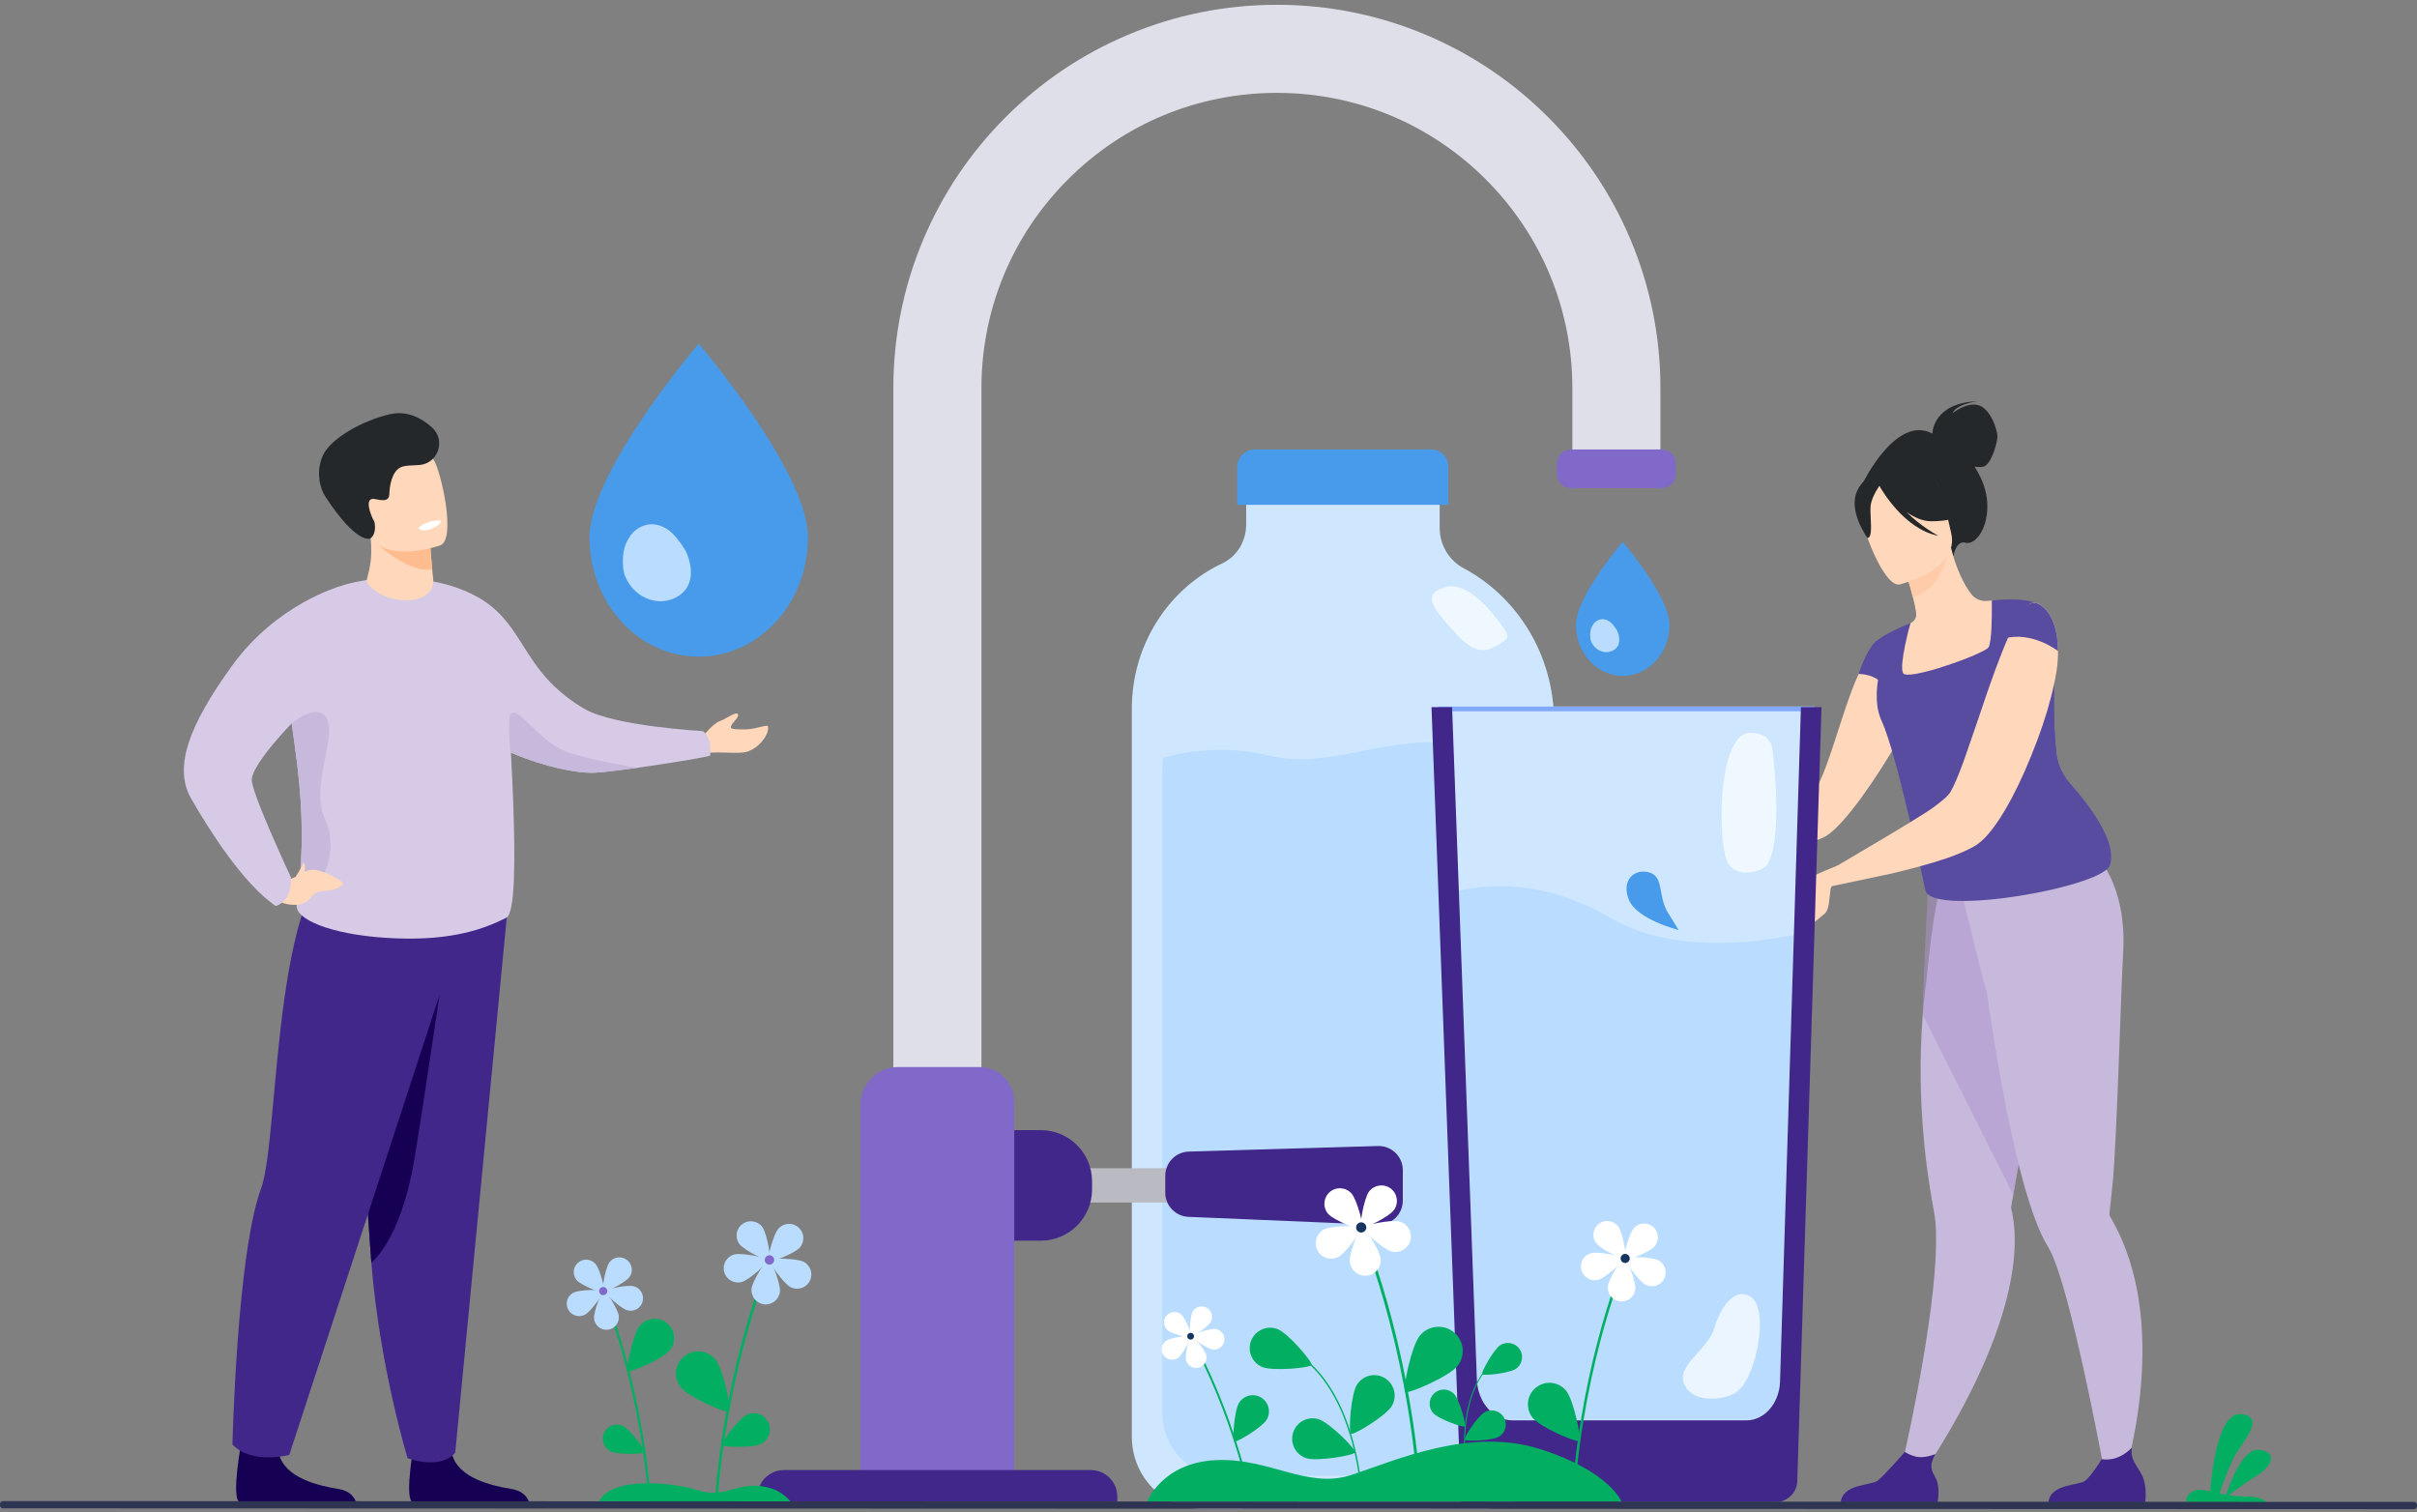 <svg width="350" height="219" viewBox="0 0 350 219" fill="none" xmlns="http://www.w3.org/2000/svg">
<rect x="0" y="0" width="350" height="219" fill="#808080" stroke="none"/>
<g clip-path="url(#clip0_2281_16972)">
<path d="M212.791 170.376C211.994 171.639 214.387 174.857 212.348 174.984C210.31 175.11 204.904 168.545 203.84 168.23C202.777 167.915 201.891 171.322 200.03 171.071C199.18 170.955 198.553 169.488 198.122 167.928C200.965 164.929 203.713 162.535 206.132 162.478C210.439 162.379 214.953 166.643 219.222 172.843C219.075 172.747 213.576 169.13 212.788 170.376H212.791Z" fill="white"/>
<path d="M225.035 104.523V208.04C225.035 213.808 220.523 218.483 214.958 218.483H173.972C168.407 218.483 163.896 213.808 163.896 208.04V102.658C163.896 93.285 169.274 85.217 177.005 81.579C179.121 80.584 180.454 78.374 180.454 75.969V71.799H208.475V76.448C208.475 78.919 209.829 81.156 211.948 82.287C219.719 86.439 225.035 94.837 225.035 104.523Z" fill="#CEE7FF"/>
<path d="M220.578 113.447V204.536C220.578 209.61 216.721 213.724 211.964 213.724H176.918C172.16 213.724 168.303 209.61 168.303 204.536V111.804C168.303 111.111 168.335 110.426 168.4 109.752C169.278 109.478 175.995 107.523 183.541 109.371C191.637 111.356 198.305 107.467 207.828 107.467C214.461 107.467 217.4 108.494 220.001 108.259C220.379 109.922 220.579 111.659 220.579 113.447H220.578Z" fill="#BADDFF"/>
<path d="M181.745 65.09H207.262C208.624 65.09 209.731 66.197 209.731 67.559V73.11H179.148V67.687C179.148 66.253 180.312 65.09 181.745 65.09Z" fill="#479BEA"/>
<path opacity="0.7" d="M217.975 91.344C217.975 91.344 213.404 83.986 209.407 84.996C205.41 86.006 208.033 88.582 210.463 91.344C212.893 94.106 214.505 94.711 216.414 93.671C218.323 92.632 218.621 92.298 217.975 91.344Z" fill="white"/>
<path d="M279.821 62.786C279.835 62.408 280.127 58.324 286.347 58.111C286.347 58.111 283.289 58.475 282.76 59.821C282.76 59.821 284.842 58.159 286.539 58.694C288.236 59.228 289.231 62.2 289.241 63.176C289.251 64.153 288.309 67.304 287.233 67.572C286.825 67.674 286.355 67.646 285.929 67.574C286.215 68.02 286.496 68.515 286.764 69.065C289.246 74.159 286.686 79.139 284.585 78.588C283.238 78.236 282.857 80.535 282.857 80.535L269.766 69.937C269.766 69.937 274.573 59.987 279.821 62.788V62.786Z" fill="#25282A"/>
<path d="M254.264 123.223C258.094 122.844 262.64 122.171 264.449 121.055C267.206 119.371 271.978 112.302 274.925 107.146C275.009 107.02 275.199 104.409 275.263 104.282C276.799 101.546 277.497 103.23 277.581 101.062C277.644 99.737 277.497 98.599 277.223 97.611C276.864 96.306 276.276 95.276 275.665 94.497C275.581 94.371 275.496 94.244 275.37 94.138C274.36 92.939 273.371 92.435 273.371 92.435C272.866 92.224 272.319 92.477 271.751 93.086V93.108C271.289 93.592 270.783 94.328 270.299 95.254C270.277 95.276 270.257 95.296 270.257 95.318C270.152 95.507 270.046 95.718 269.92 95.949C269.878 95.991 269.857 96.055 269.837 96.097C269.605 96.581 269.374 97.085 269.141 97.611C266.553 103.25 264.605 112.576 262.31 115.123C261.322 116.217 255.988 117.582 252.39 119.181C249.802 120.316 251.716 123.494 254.263 123.221L254.264 123.223Z" fill="#FFD7BB"/>
<path d="M275.263 212.871L278.043 213.905C278.043 213.905 290.121 197.154 291.608 182.416C291.874 179.785 291.786 177.236 291.211 174.882C291.211 174.882 291.329 174.207 291.536 173.016C291.631 172.46 291.75 171.791 291.883 171.023C292.276 168.773 292.816 165.695 293.433 162.189C294.854 154.123 296.695 143.812 298.126 136.232L297.377 135.991L289.27 133.375L287.595 128.054L281.559 126.465C281.559 126.465 280.211 129.102 279.006 141.565C278.783 143.199 278.581 145.001 278.429 146.956C277.959 152.922 277.925 160.324 279.003 168.785C279.28 170.951 279.63 173.187 280.063 175.484C280.381 177.169 280.429 179.464 280.295 182.1C279.686 194.148 275.264 212.872 275.264 212.872L275.263 212.871Z" fill="#C7B9DB"/>
<path opacity="0.5" d="M278.428 146.956L291.536 173.016C291.632 172.459 291.75 171.79 291.883 171.023C292.276 168.773 292.817 165.695 293.434 162.189C294.854 154.123 296.695 143.812 298.126 136.232L297.377 135.991L289.27 133.375L287.595 128.054L279.338 125.881C279.338 125.881 278.428 141.987 278.428 146.956Z" fill="#AC95CE"/>
<path d="M284.194 129.809L284.498 127.207C289.582 128.556 303.166 123.434 303.166 123.434C303.166 123.434 308.091 127.763 307.445 138.14C307.13 143.206 306.553 164.729 305.95 171.097C305.732 173.405 305.541 175.048 305.465 175.704C305.463 175.707 305.463 175.709 305.463 175.71C305.439 175.911 305.51 176.099 305.611 176.274C306.497 177.778 307.231 179.345 307.833 180.947C313.744 196.696 306.923 216.091 306.923 216.091L305.153 215.377C305.153 215.377 301.271 193.793 298.118 184.258C297.582 182.641 297.069 181.369 296.599 180.611C295.228 178.398 293.956 174.781 292.8 170.482C290.616 162.35 288.861 151.774 287.69 143.609C287.528 143.616 284.194 129.808 284.194 129.808V129.809Z" fill="#C7B9DB"/>
<path d="M274.482 98.247C276.078 98.987 278.006 99.491 280.338 99.618C289.078 100.097 291.062 92.435 291.423 87.351C290.163 86.894 289.061 86.938 288.425 86.972C288.188 86.985 287.948 87.003 287.711 87.023C286.842 87.097 285.997 86.727 285.461 86.04C284.464 84.761 283.298 82.487 282.524 79.326L282.147 79.501L275.841 82.466C275.841 82.466 276.51 84.518 277.006 86.482C277.219 87.332 277.399 88.164 277.478 88.81C277.553 89.422 277.209 90.007 276.643 90.248C276.643 90.248 276.643 90.251 276.64 90.255C276.576 90.417 275.205 93.91 274.484 98.248L274.482 98.247Z" fill="#FFD7BB"/>
<path d="M272.295 103.98C272.362 104.155 272.434 104.325 272.513 104.5C274.727 109.268 278.824 129.016 278.824 129.016C280.083 132.834 305.508 128.32 305.579 125.087C306.538 121.659 302.171 116.152 299.709 113.389C299.4 113.042 299.124 112.669 298.882 112.276C298.274 111.291 297.888 110.178 297.765 109.016C297.281 104.434 297.466 100.139 297.426 97.528C296.944 97.171 296.479 96.843 296.046 96.529C295.382 96.045 294.797 95.594 294.366 95.134C293.892 94.634 293.595 94.124 293.56 93.548C293.535 93.111 293.548 92.665 293.595 92.217C293.615 92.006 293.642 91.795 293.674 91.584C294.015 89.366 294.941 87.354 294.941 87.354C292.596 86.405 288.425 86.97 288.425 86.97C288.425 86.97 288.43 87.201 288.433 87.581C288.446 89.104 288.433 93.016 287.944 93.756C287.333 94.678 276.162 98.717 275.571 97.465C274.99 96.236 276.581 90.471 276.641 90.253C276.644 90.249 276.644 90.246 276.644 90.246C272.902 91.714 271.565 92.947 271.565 92.947C273.82 94.409 270.555 99.356 272.298 103.98H272.295Z" fill="#584CA0"/>
<path d="M275.839 82.465C275.839 82.465 276.509 84.516 277.004 86.481C280.69 85.452 281.809 81.578 282.147 79.5L275.839 82.465Z" fill="#FFCBA9"/>
<path d="M275.063 84.636C275.063 84.636 283.883 82.596 282.527 77.122C281.172 71.649 281.397 67.7 275.709 68.772C270.021 69.844 269.447 72.203 269.456 74.139C269.465 76.076 272.735 85.026 275.063 84.636Z" fill="#FFD7BB"/>
<path d="M268.959 71.033C269.907 69.049 271.022 69.156 271.72 69.507C275.865 65.673 279.928 68.805 279.928 68.805C281.493 72.584 284.884 74.128 284.884 74.128C284.884 74.128 283.528 75.516 279.602 75.485C278.402 75.477 277.196 74.924 276.099 74.166C278.216 76.297 280.697 77.595 280.697 77.595C275.781 76.654 272.485 70.963 272.148 70.359C271.732 70.974 270.935 72.283 270.868 73.388C270.777 74.891 271.294 77.808 270.433 77.919C270.433 77.919 267.535 74.007 268.957 71.031L268.959 71.033Z" fill="#25282A"/>
<path d="M271.562 92.947C270.569 93.808 269.439 96.651 269.121 97.605C269.121 97.605 271.875 97.499 272.987 99.618C272.987 99.618 272.995 91.704 271.562 92.947Z" fill="#584CA0"/>
<path d="M286.167 122.381C291.546 122.324 296.099 116.739 298.883 112.277C298.274 111.291 297.888 110.178 297.766 109.016C297.281 104.434 297.466 100.139 297.426 97.528C296.945 97.171 296.479 96.843 296.046 96.529C295.383 96.045 294.797 95.594 294.367 95.135C289.962 102.578 278.877 122.459 286.169 122.382L286.167 122.381Z" fill="#584CA0"/>
<path d="M296.631 217.539H310.637C310.637 217.539 310.972 215.405 310.241 213.785C309.54 212.231 308.442 211.525 308.705 209.645C307.815 210.561 306.364 211.587 304.339 211.315C304.091 211.717 302.738 213.87 301.908 214.465C300.994 215.123 296.913 214.889 296.631 217.539Z" fill="#402789"/>
<path d="M266.561 217.539H280.565C280.565 217.539 281.088 215.305 280.169 213.785C279.356 212.439 279.668 211.673 280.27 210.561C279.636 210.821 278.815 211.056 277.912 211.004C277.214 210.964 276.477 210.647 275.829 210.271C275.227 210.958 272.646 213.884 271.84 214.464C270.925 215.121 266.844 214.887 266.562 217.537L266.561 217.539Z" fill="#402789"/>
<path d="M264.699 126.157L265.263 128.33C265.263 128.33 272.257 126.863 273.793 126.527H273.815C276.445 125.895 279.392 125.138 281.874 124.295C283.621 123.686 285.136 123.032 286.168 122.381C286.273 122.317 286.357 122.254 286.463 122.17C288.925 120.381 291.85 115.12 294.122 109.48C294.437 108.701 294.731 107.922 295.026 107.165C296.078 104.346 296.921 101.567 297.425 99.168C297.742 97.737 297.951 96.432 297.993 95.359C298.015 94.98 298.035 94.623 298.015 94.285C297.973 88.182 294.942 87.341 294.942 87.341C294.879 87.32 294.817 87.299 294.731 87.278C294.205 87.194 293.658 87.551 293.09 88.246C292.374 89.109 291.617 90.519 290.838 92.223C289.639 94.938 288.376 98.451 287.198 101.945C286.546 103.86 285.915 105.775 285.283 107.542C284.925 108.616 284.568 109.626 284.231 110.551C283.58 112.318 282.99 113.749 282.464 114.654C282.127 115.243 281.159 116.064 279.876 116.989C277.644 118.609 264.701 126.152 264.701 126.152L264.699 126.157Z" fill="#FFD7BB"/>
<path d="M290.215 92.464C294.265 91.347 298.021 94.28 298.021 94.28C297.971 88.188 294.937 87.354 294.937 87.354C293.718 86.848 291.673 89.191 290.215 92.464Z" fill="#584CA0"/>
<path d="M266.05 125.367C266.05 125.367 262.49 126.756 261.8 127.295C261.111 127.835 259.786 129.6 259.549 130.532C259.549 130.532 259.562 130.913 259.916 130.913C260.271 130.913 261.069 129.549 261.651 129.768C261.651 129.768 260.91 131.574 260.472 132.031C260.036 132.487 259.786 134.788 259.875 135.286C259.965 135.785 262.964 133.405 264.219 132.324C264.888 131.747 264.868 130.35 265.076 128.77C265.258 127.385 269.082 126.584 269.082 126.584L266.05 125.369V125.367Z" fill="#FFD7BB"/>
<path d="M249.248 122.375C249.248 122.375 247.43 124.045 247.93 125.847C248.428 127.649 250.36 127.861 250.673 126.912C250.985 125.962 250.193 122.043 249.248 122.375Z" fill="#FFD7BB"/>
<path d="M228.204 90.48C228.204 86.395 234.979 78.461 234.979 78.461C234.979 78.461 241.753 86.393 241.753 90.48C241.753 94.567 238.72 97.879 234.979 97.879C231.237 97.879 228.204 94.567 228.204 90.48Z" fill="#479BEA"/>
<path d="M230.411 92.887C230.291 92.597 230.258 92.195 230.278 91.75C230.357 89.96 232.009 88.994 233.326 90.211C233.652 90.513 234.113 91.171 234.233 91.461C234.743 92.701 234.525 93.819 233.391 94.286C232.255 94.753 230.921 94.127 230.411 92.887Z" fill="#BADDFF"/>
<path d="M85.366 77.822C85.366 68.283 101.181 49.764 101.181 49.764C101.181 49.764 116.997 68.283 116.997 77.822C116.997 87.361 109.916 95.094 101.181 95.094C92.447 95.094 85.366 87.361 85.366 77.822Z" fill="#479BEA"/>
<path d="M90.52 83.442C90.241 82.762 90.164 81.826 90.209 80.788C90.394 76.609 94.251 74.355 97.323 77.194C98.087 77.9 99.163 79.434 99.442 80.114C100.633 83.008 100.124 85.618 97.474 86.709C94.823 87.799 91.709 86.336 90.519 83.442H90.52Z" fill="#BADDFF"/>
<path d="M186.901 169.178H156.511V174.152H186.901V169.178Z" fill="#BABAC2"/>
<path d="M142.119 215.829H129.364V56.235C129.364 48.741 130.834 41.466 133.731 34.615C136.529 28.001 140.532 22.061 145.632 16.963C150.73 11.864 156.67 7.86 163.284 5.062C170.135 2.165 177.41 0.695 184.904 0.695C192.398 0.695 199.673 2.165 206.524 5.062C213.138 7.86 219.078 11.864 224.176 16.963C229.274 22.061 233.279 28.001 236.077 34.615C238.974 41.466 240.444 48.741 240.444 56.235V69.384H227.689V56.235C227.689 44.807 223.238 34.063 215.157 25.982C207.076 17.901 196.332 13.45 184.904 13.45C173.476 13.45 162.732 17.901 154.651 25.982C146.57 34.063 142.119 44.807 142.119 56.235V215.829Z" fill="#DFDFE9"/>
<path d="M143.074 163.662H150.713C154.811 163.662 158.139 166.99 158.139 171.089V172.24C158.139 176.339 154.811 179.667 150.713 179.667H143.074V163.662Z" fill="#402789"/>
<path d="M199.487 177.366L172.096 176.216C170.22 176.138 168.739 174.593 168.739 172.716V170.269C168.739 168.375 170.245 166.823 172.14 166.768L199.53 165.959C201.506 165.901 203.137 167.485 203.137 169.46V173.866C203.137 175.859 201.477 177.45 199.487 177.366Z" fill="#402789"/>
<path d="M130.039 154.523H141.881C144.636 154.523 146.871 156.759 146.871 159.513V215.827H124.609V159.951C124.609 156.955 127.041 154.521 130.039 154.521V154.523Z" fill="#8169C9"/>
<path d="M113.527 212.887H157.955C160.073 212.887 161.792 214.606 161.792 216.723V217.462H109.69V216.723C109.69 214.606 111.41 212.887 113.527 212.887Z" fill="#402789"/>
<path d="M227.479 65.09H240.651C241.77 65.09 242.677 65.997 242.677 67.116V68.665C242.677 69.784 241.77 70.691 240.651 70.691H227.479C226.361 70.691 225.453 69.784 225.453 68.665V67.116C225.453 65.997 226.361 65.09 227.479 65.09Z" fill="#8169C9"/>
<path d="M210.271 102.318H262.74L258.339 210.169L212.965 209.541L210.271 102.318Z" fill="#CEE7FF"/>
<path d="M259.783 135.396L257.76 200.04C257.662 203.144 255.508 205.602 252.884 205.602H219.034C216.265 205.602 213.985 203.02 213.863 199.742L211.23 129.023C215.356 128.016 223.495 127.276 233.205 132.913C241.438 137.694 252.231 136.89 259.785 135.395L259.783 135.396Z" fill="#BADDFF"/>
<path d="M262.74 102.318H208.269V103.005H262.74V102.318Z" fill="#83A9FF"/>
<path d="M263.766 102.408L260.259 214.481C260.205 216.176 258.817 217.522 257.122 217.522H211.578L207.293 102.406H210.273L211.03 122.96L211.231 128.421L213.864 199.777C213.985 203.085 216.266 205.689 219.034 205.689H252.885C255.509 205.689 257.664 203.211 257.76 200.078L259.784 134.85L260.252 119.73L260.789 102.406H263.765L263.766 102.408Z" fill="#402789"/>
<path opacity="0.7" d="M256.66 108.471C256.66 108.471 256.566 106.121 253.469 106.121C248.472 106.121 248.683 123.295 250.372 125.266C252.061 127.237 255.408 126.16 256.002 125.078C258.3 120.902 256.66 108.471 256.66 108.471Z" fill="white"/>
<path opacity="0.7" d="M254.782 190.576C254.645 189.65 254.385 187.848 252.717 187.451C251.05 187.053 249.213 189.04 248.264 192.298C247.314 195.555 242.469 197.78 243.977 200.64C245.487 203.5 250.285 202.593 251.595 201.509C253.988 199.527 255.178 193.257 254.782 190.576Z" fill="white"/>
<path d="M243.079 134.678C243.079 134.678 236.979 133.154 235.854 130.256C234.728 127.359 236.768 125.714 238.88 126.36C240.991 127.006 240.03 129.752 241.554 132.215L243.079 134.678Z" fill="#479BEA"/>
<path d="M182.816 197.976C184.332 198.59 189.745 198.093 189.92 197.661C190.095 197.229 186.554 193.103 185.04 192.489C183.524 191.875 181.798 192.606 181.184 194.121C180.57 195.636 181.301 197.362 182.816 197.976Z" fill="#02AF62"/>
<path d="M196.472 200.561C195.621 201.957 195.237 207.38 195.636 207.623C196.034 207.866 200.678 205.038 201.527 203.642C202.378 202.246 201.936 200.423 200.54 199.574C199.144 198.722 197.322 199.165 196.472 200.562V200.561Z" fill="#02AF62"/>
<path d="M189.176 211.173C190.734 211.67 196.093 210.763 196.235 210.318C196.377 209.873 192.533 206.029 190.975 205.532C189.417 205.034 187.752 205.894 187.255 207.452C186.758 209.01 187.618 210.675 189.176 211.172V211.173Z" fill="#02AF62"/>
<path d="M197.062 216.421C197.056 216.298 196.458 204.024 189.736 197.687L189.879 197.535C196.661 203.931 197.264 216.288 197.27 216.411L197.062 216.42V216.421Z" fill="#02AF62"/>
<path d="M219.494 198.239C218.55 198.866 214.806 199.278 214.626 199.008C214.447 198.739 216.281 195.447 217.225 194.821C218.168 194.194 219.442 194.452 220.069 195.395C220.694 196.339 220.439 197.612 219.494 198.239Z" fill="#02AF62"/>
<path d="M210.578 201.883C211.349 202.714 212.36 206.343 212.123 206.563C211.886 206.782 208.343 205.505 207.571 204.675C206.801 203.844 206.849 202.547 207.679 201.776C208.51 201.006 209.808 201.054 210.578 201.883Z" fill="#02AF62"/>
<path d="M217 208.081C216.012 208.635 212.246 208.76 212.089 208.479C211.931 208.197 214.009 205.054 214.998 204.502C215.986 203.948 217.236 204.302 217.789 205.291C218.343 206.279 217.989 207.529 217 208.083V208.081Z" fill="#02AF62"/>
<path d="M212.373 212.733C212.36 212.649 211.068 204.233 214.753 199L214.634 198.916C210.915 204.196 212.215 212.671 212.23 212.754L212.373 212.731V212.733Z" fill="#02AF62"/>
<path d="M205.721 215.706L205.293 215.638C203.609 193.85 196.956 178.214 196.862 178.002L197.251 177.834C197.344 178.049 204.046 193.788 205.721 215.707V215.706Z" fill="#02AF62"/>
<path d="M192.348 175.808C193.169 176.738 197.01 178.233 197.276 177.999C197.54 177.765 196.534 173.766 195.713 172.837C194.893 171.908 193.475 171.82 192.544 172.639C191.615 173.46 191.527 174.878 192.346 175.808H192.348Z" fill="white"/>
<path d="M198.236 172.568C197.495 173.562 196.823 177.63 197.106 177.841C197.39 178.052 201.095 176.245 201.836 175.251C202.577 174.257 202.372 172.851 201.378 172.109C200.384 171.368 198.978 171.573 198.236 172.568Z" fill="white"/>
<path d="M202.656 176.892C201.459 176.567 197.428 177.427 197.335 177.77C197.243 178.111 200.28 180.898 201.475 181.225C202.672 181.551 203.906 180.845 204.231 179.65C204.558 178.453 203.851 177.219 202.656 176.894V176.892Z" fill="white"/>
<path d="M199.931 182.284C199.811 181.05 197.577 177.586 197.225 177.619C196.872 177.654 195.343 181.482 195.462 182.716C195.582 183.95 196.678 184.854 197.913 184.735C199.147 184.615 200.05 183.518 199.931 182.284Z" fill="white"/>
<path d="M193.816 182.021C194.914 181.444 197.278 178.067 197.114 177.754C196.949 177.44 192.826 177.469 191.729 178.045C190.631 178.622 190.209 179.979 190.785 181.076C191.362 182.174 192.719 182.596 193.817 182.019L193.816 182.021Z" fill="white"/>
<path d="M196.384 177.635C196.449 177.232 196.828 176.957 197.231 177.021C197.634 177.084 197.909 177.465 197.845 177.868C197.782 178.271 197.402 178.545 196.998 178.482C196.595 178.418 196.321 178.038 196.384 177.635Z" fill="#163560"/>
<path d="M205.598 193.429C204.378 194.929 203.062 201.222 203.49 201.57C203.917 201.919 209.811 199.346 211.03 197.846C212.25 196.346 212.023 194.141 210.523 192.922C209.023 191.702 206.818 191.929 205.598 193.429Z" fill="#02AF62"/>
<path d="M181.451 217.934L181.162 217.927C178.132 203.618 172.346 193.826 172.265 193.693L172.509 193.547C172.59 193.681 178.418 203.537 181.453 217.934H181.451Z" fill="#02AF62"/>
<path d="M169.077 192.635C169.703 193.18 172.383 193.834 172.539 193.657C172.695 193.477 171.677 190.914 171.049 190.369C170.424 189.824 169.474 189.891 168.929 190.516C168.385 191.142 168.451 192.091 169.077 192.636V192.635Z" fill="white"/>
<path d="M172.7 189.967C172.295 190.691 172.205 193.45 172.412 193.565C172.619 193.681 174.919 192.156 175.324 191.431C175.729 190.707 175.468 189.791 174.744 189.386C174.02 188.981 173.104 189.242 172.7 189.966V189.967Z" fill="white"/>
<path d="M176.012 192.449C175.189 192.337 172.59 193.262 172.558 193.498C172.526 193.732 174.786 195.316 175.609 195.427C176.431 195.538 177.188 194.962 177.299 194.139C177.411 193.317 176.834 192.56 176.012 192.449Z" fill="white"/>
<path d="M174.677 196.266C174.489 195.458 172.703 193.354 172.471 193.409C172.24 193.463 171.562 196.138 171.749 196.945C171.937 197.753 172.743 198.258 173.552 198.07C174.36 197.882 174.864 197.075 174.677 196.266Z" fill="white"/>
<path d="M170.596 196.628C171.273 196.15 172.546 193.7 172.409 193.507C172.272 193.313 169.539 193.694 168.861 194.173C168.184 194.651 168.022 195.589 168.502 196.267C168.98 196.944 169.918 197.106 170.596 196.627V196.628Z" fill="white"/>
<path d="M171.915 193.493C171.922 193.22 172.149 193.005 172.422 193.012C172.696 193.019 172.911 193.246 172.904 193.519C172.896 193.792 172.67 194.008 172.396 194C172.123 193.993 171.908 193.766 171.915 193.493Z" fill="#163560"/>
<path d="M179.415 203.163C178.737 204.266 178.417 208.558 178.73 208.751C179.044 208.945 182.729 206.721 183.407 205.618C184.084 204.516 183.74 203.072 182.638 202.394C181.535 201.717 180.091 202.061 179.414 203.163H179.415Z" fill="#02AF62"/>
<path d="M227.676 216.043L228.056 215.982C229.556 196.577 235.481 182.652 235.565 182.463L235.218 182.312C235.135 182.505 229.166 196.521 227.676 216.041V216.043Z" fill="#02AF62"/>
<path d="M239.584 180.51C238.853 181.338 235.433 182.669 235.196 182.461C234.96 182.253 235.856 178.692 236.586 177.864C237.317 177.036 238.58 176.958 239.408 177.687C240.236 178.417 240.314 179.682 239.584 180.51Z" fill="white"/>
<path d="M234.341 177.624C235.001 178.51 235.599 182.132 235.346 182.321C235.093 182.509 231.793 180.899 231.134 180.015C230.473 179.129 230.657 177.877 231.543 177.217C232.429 176.556 233.68 176.74 234.341 177.626V177.624Z" fill="white"/>
<path d="M230.405 181.475C231.47 181.184 235.061 181.952 235.144 182.255C235.226 182.558 232.521 185.043 231.456 185.332C230.391 185.622 229.291 184.993 229.001 183.928C228.71 182.863 229.339 181.764 230.404 181.473L230.405 181.475Z" fill="white"/>
<path d="M232.83 186.28C232.937 185.18 234.926 182.095 235.24 182.125C235.554 182.156 236.916 185.565 236.809 186.664C236.702 187.764 235.726 188.567 234.627 188.462C233.528 188.355 232.724 187.378 232.83 186.28Z" fill="white"/>
<path d="M238.277 186.042C237.298 185.529 235.193 182.52 235.34 182.241C235.486 181.962 239.158 181.988 240.137 182.501C241.114 183.014 241.491 184.224 240.978 185.201C240.465 186.178 239.255 186.555 238.278 186.042H238.277Z" fill="white"/>
<path d="M235.991 182.139C235.933 181.78 235.596 181.535 235.236 181.592C234.877 181.65 234.632 181.987 234.69 182.347C234.748 182.707 235.085 182.951 235.444 182.893C235.803 182.835 236.049 182.498 235.991 182.139Z" fill="#163560"/>
<path d="M226.791 201.4C227.878 202.737 229.05 208.341 228.668 208.652C228.287 208.962 223.04 206.67 221.953 205.335C220.866 203.998 221.069 202.036 222.405 200.949C223.742 199.862 225.705 200.065 226.791 201.401V201.4Z" fill="#02AF62"/>
<path d="M166.117 217.463C166.117 217.463 168.269 211.804 176.086 211.449C183.901 211.093 189.282 215.712 195.739 213.58C202.196 211.449 212.882 206.637 222.992 209.842C233.102 213.047 234.807 217.463 234.807 217.463H166.117Z" fill="#02AF62"/>
<path d="M76.603 217.534H59.71C58.499 216.713 60.037 208.688 60.037 208.688C60.037 208.688 64.647 206.938 65.443 210.496C66.242 214.051 71.316 215.181 74.001 215.615C75.839 215.914 76.418 216.922 76.602 217.532L76.603 217.534Z" fill="#160054"/>
<path d="M73.807 128.439L65.921 210.352C65.921 210.352 64.27 212.897 59.027 211.182C59.027 211.182 54.982 197.952 53.774 182.849C53.755 182.602 53.736 182.352 53.718 182.103C53.317 176.648 52.84 169.053 52.389 161.522C51.57 147.833 50.842 134.36 50.842 134.36L73.806 128.441L73.807 128.439Z" fill="#402789"/>
<path d="M63.644 144.107C63.644 144.107 60.94 162.352 60.005 167.898C58.017 179.705 53.774 182.846 53.774 182.846C53.755 182.599 53.736 182.349 53.718 182.101C53.317 176.645 52.84 169.05 52.39 161.519L63.643 144.107H63.644Z" fill="#160054"/>
<path d="M101.775 106.62C101.775 106.62 103.34 104.72 104.182 104.454C105.023 104.187 106.653 102.927 106.866 103.447C107.078 103.967 105.77 104.768 105.84 105.362C105.87 105.623 106.882 105.638 108 105.625C109.422 105.609 111.152 104.844 111.215 105.19C111.45 106.457 109.585 108.762 107.649 108.967C106.088 109.132 103.919 108.81 101.315 109.084C100.412 109.18 101.775 106.622 101.775 106.622V106.62Z" fill="#FFD7BB"/>
<path d="M102.846 109.411C102.793 109.564 97.177 110.504 92.317 111.184C89.456 111.588 86.855 111.901 85.803 111.913C83.517 111.939 79.141 111.169 73.965 108.988C71.079 107.773 67.946 106.119 64.787 103.921C62.011 101.992 61.925 100.479 59.616 97.378C52.451 87.752 61.869 83.683 67.047 85.529C70.628 86.807 72.8 88.982 74.741 91.928C77.038 95.417 78.913 99.298 84.634 102.654C88.945 105.181 101.79 105.875 101.79 105.875C101.79 105.875 102.546 106.423 102.735 107.353C102.945 108.385 102.846 109.411 102.846 109.411Z" fill="#D6CAE6"/>
<path d="M51.55 217.534H34.656C33.445 216.713 34.983 208.688 34.983 208.688C34.983 208.688 39.593 206.938 40.389 210.496C41.188 214.051 46.262 215.181 48.947 215.615C50.785 215.914 51.365 216.922 51.548 217.532L51.55 217.534Z" fill="#160054"/>
<path d="M67.47 132.396L41.889 210.693C41.889 210.693 36.447 212.148 33.659 209.18C33.659 209.18 34.305 181.573 37.798 172.148C40.623 164.522 39.253 123.345 51.776 122.996C64.3 122.646 67.472 132.396 67.472 132.396H67.47Z" fill="#402789"/>
<path d="M73.323 132.896C69.377 134.929 64.257 136.357 55.804 135.807C47.681 135.278 42.719 133.051 42.97 131.107C43.096 130.14 43.216 129.146 43.323 128.107C43.78 123.633 43.96 118.318 43.037 110.678C42.797 108.695 42.492 106.589 42.233 104.759V104.753C41.92 102.522 41.673 100.699 41.702 100.01C41.702 100.01 44.272 88.462 46.199 86.607C46.887 85.943 47.897 85.385 49.122 84.943C49.128 84.943 49.131 84.94 49.134 84.939C54.94 82.846 65.612 83.32 70.331 87.407C70.974 87.965 73.251 91.815 73.315 95.977C73.403 101.777 75.888 131.577 73.325 132.896H73.323Z" fill="#D6CAE6"/>
<path d="M53.244 84.519C52.661 83.783 54.304 82.41 53.57 77.034C53.56 76.964 54.093 77.063 54.897 77.254C57.29 77.821 62.102 79.186 62.316 79.247H62.325C62.325 79.247 62.384 80.377 62.582 82.404C62.598 82.584 62.617 82.77 62.636 82.964C62.66 83.201 62.677 83.455 62.714 83.712C63.284 87.757 55.969 87.961 53.242 84.519H53.244Z" fill="#FFD7BB"/>
<path d="M62.582 82.404C59.008 83.224 53.676 77.948 53.676 77.948C54.066 77.657 54.475 77.429 54.898 77.254C57.291 77.82 62.104 79.186 62.318 79.247H62.326C62.326 79.247 62.385 80.377 62.583 82.404H62.582Z" fill="#FFBC8E"/>
<path d="M63.796 78.963C63.796 78.963 62.326 79.49 60.453 79.741C57.714 80.111 54.112 79.893 52.981 76.578C51.075 70.999 48.64 67.655 54.25 65.376C57.253 64.156 59.173 64.091 60.478 64.556C61.611 64.958 62.28 65.76 62.786 66.555C63.876 68.263 66.066 77.984 63.797 78.961L63.796 78.963Z" fill="#FFD7BB"/>
<path d="M62.559 61.905C64.606 63.751 63.447 67.146 60.697 67.341C59.595 67.42 58.689 67.376 58.061 67.655C56.667 68.275 56.415 70.615 56.391 71.358C56.366 72.102 56.268 72.729 54.373 72.284C54.063 72.212 53.839 72.233 53.686 72.324C52.9 72.791 53.904 75.05 54.207 75.54C54.207 75.54 54.644 77.158 53.675 77.947C53.558 78.041 51.658 78.872 47.079 71.863C46.359 70.763 45.671 68.285 46.784 65.899C47.894 63.514 52.453 60.899 56.47 59.984C58.95 59.421 61.027 60.523 62.559 61.904V61.905Z" fill="#25282A"/>
<path d="M63.837 75.36C63.837 75.36 63.954 76.082 62.275 76.659C62.275 76.659 60.865 77.143 60.607 76.402C60.607 76.402 61.727 75.335 63.836 75.36H63.837Z" fill="white"/>
<path d="M92.317 111.185C89.456 111.588 86.855 111.902 85.803 111.913C83.517 111.939 79.141 111.169 73.965 108.989C73.754 108.252 73.541 103.633 73.992 103.322C75.362 102.379 78.089 107.704 82.663 109.087C86.554 110.262 91.059 110.993 92.316 111.185H92.317Z" fill="#C7B9DB"/>
<path d="M44.814 128.491C44.171 128.673 43.687 128.48 43.323 128.108C43.78 123.634 43.96 118.319 43.037 110.679C42.797 108.696 42.492 106.591 42.233 104.76V104.754C42.233 104.754 46.064 101.459 47.377 104.18C48.692 106.903 44.937 114.128 47.002 118.445C49.066 122.761 47.131 127.841 44.813 128.491H44.814Z" fill="#C7B9DB"/>
<path d="M39.096 125.946C39.096 125.946 41.166 127.448 41.698 127.359C43.253 127.099 44.058 125.833 45.503 125.953C46.947 126.073 50.002 127.689 49.648 128.059C48.364 129.401 46.385 128.674 45.454 129.494C44.808 130.063 44.419 131.247 42.074 131.005C39.727 130.764 37.653 128.836 37.653 128.836L39.096 125.946Z" fill="#FFD7BB"/>
<path d="M49.139 84.938C49.139 84.938 40.095 87.465 33.658 96.334C27.222 105.201 25.138 111.194 27.671 115.629C30.204 120.064 35.132 127.903 39.918 131.207C39.918 131.207 42.311 130.695 42.123 127.035C42.123 127.035 36.248 114.507 36.46 112.814C36.855 109.659 45.22 101.66 47.051 100.011C48.881 98.362 49.141 84.938 49.141 84.938H49.139Z" fill="#D6CAE6"/>
<path d="M42.676 127.188C42.676 127.188 43.719 125.576 43.859 125.107C43.999 124.637 44.239 125.35 44.141 125.834C44.043 126.318 44.164 126.702 44.164 126.702L42.676 127.188Z" fill="#FFD7BB"/>
<path d="M328.282 217.541H316.779C316.162 217.017 317.205 215.831 318.295 215.75C318.769 215.714 319.367 215.814 320.05 215.958C320.209 213.855 321.113 204.405 324.52 204.785C328.351 205.209 324.52 208.946 323.438 211.159C322.636 212.798 321.789 215.147 321.403 216.257C321.714 216.325 322.036 216.39 322.366 216.451C322.873 214.892 324.763 209.649 327.165 209.954C329.986 210.312 328.851 212.413 326.853 213.662C325.386 214.579 323.585 215.884 322.728 216.514C323.454 216.633 324.21 216.712 324.978 216.695C326.948 216.649 327.91 217.228 328.283 217.542L328.282 217.541Z" fill="#02AF62"/>
<path d="M94.25 217.4L93.908 217.345C92.556 199.874 87.223 187.336 87.147 187.166L87.46 187.031C87.535 187.203 92.908 199.823 94.25 217.4Z" fill="#02AF62"/>
<path d="M83.528 185.409C84.185 186.154 87.266 187.352 87.479 187.166C87.691 186.978 86.885 183.773 86.226 183.027C85.568 182.281 84.431 182.211 83.685 182.868C82.94 183.526 82.869 184.663 83.526 185.409H83.528Z" fill="#BADDFF"/>
<path d="M88.249 182.81C87.655 183.607 87.114 186.869 87.343 187.038C87.569 187.207 90.542 185.758 91.136 184.962C91.73 184.164 91.565 183.037 90.769 182.443C89.971 181.849 88.844 182.013 88.25 182.81H88.249Z" fill="#BADDFF"/>
<path d="M91.792 186.277C90.832 186.015 87.599 186.706 87.524 186.979C87.449 187.252 89.885 189.488 90.845 189.749C91.805 190.011 92.793 189.445 93.055 188.486C93.316 187.527 92.751 186.538 91.792 186.277Z" fill="#BADDFF"/>
<path d="M89.607 190.6C89.511 189.61 87.719 186.832 87.436 186.86C87.154 186.887 85.927 189.956 86.023 190.946C86.118 191.936 86.998 192.66 87.988 192.565C88.978 192.469 89.702 191.589 89.607 190.6Z" fill="#BADDFF"/>
<path d="M84.704 190.388C85.584 189.926 87.48 187.218 87.348 186.966C87.217 186.715 83.91 186.738 83.03 187.2C82.15 187.663 81.811 188.751 82.273 189.631C82.736 190.511 83.824 190.851 84.704 190.388Z" fill="#BADDFF"/>
<path d="M86.763 186.873C86.815 186.549 87.119 186.33 87.442 186.38C87.766 186.432 87.986 186.736 87.935 187.059C87.883 187.383 87.58 187.603 87.256 187.552C86.932 187.5 86.713 187.197 86.763 186.873Z" fill="#8169C9"/>
<path d="M92.634 192.01C91.656 193.212 90.599 198.26 90.943 198.539C91.287 198.818 96.011 196.756 96.99 195.554C97.968 194.351 97.786 192.582 96.582 191.604C95.38 190.626 93.611 190.808 92.633 192.012L92.634 192.01Z" fill="#02AF62"/>
<path d="M90.229 206.505C91.245 207 93.491 210.013 93.349 210.302C93.208 210.593 89.451 210.678 88.436 210.182C87.42 209.687 86.998 208.463 87.494 207.447C87.99 206.431 89.213 206.009 90.229 206.505Z" fill="#02AF62"/>
<path d="M103.5 217.399L103.893 217.337C105.444 197.278 111.569 182.883 111.655 182.688L111.296 182.533C111.211 182.731 105.04 197.22 103.5 217.399Z" fill="#02AF62"/>
<path d="M115.81 180.668C115.055 181.523 111.518 182.901 111.274 182.685C111.03 182.47 111.956 178.789 112.712 177.934C113.468 177.078 114.773 176.996 115.63 177.752C116.485 178.507 116.568 179.812 115.812 180.669L115.81 180.668Z" fill="#BADDFF"/>
<path d="M110.39 177.685C111.072 178.6 111.692 182.346 111.431 182.539C111.169 182.734 107.759 181.07 107.077 180.155C106.395 179.24 106.584 177.945 107.499 177.263C108.413 176.581 109.708 176.77 110.39 177.685Z" fill="#BADDFF"/>
<path d="M106.322 181.666C107.423 181.366 111.136 182.159 111.221 182.473C111.306 182.788 108.51 185.353 107.409 185.653C106.308 185.954 105.172 185.304 104.871 184.203C104.571 183.101 105.221 181.966 106.322 181.665V181.666Z" fill="#BADDFF"/>
<path d="M108.829 186.631C108.939 185.495 110.997 182.306 111.32 182.336C111.644 182.368 113.053 185.893 112.943 187.028C112.833 188.164 111.823 188.997 110.687 188.887C109.552 188.777 108.719 187.767 108.829 186.631Z" fill="#BADDFF"/>
<path d="M114.46 186.388C113.45 185.858 111.272 182.748 111.424 182.46C111.575 182.171 115.37 182.199 116.382 182.729C117.392 183.26 117.782 184.51 117.25 185.52C116.72 186.53 115.47 186.92 114.46 186.388Z" fill="#BADDFF"/>
<path d="M112.096 182.351C112.036 181.98 111.688 181.727 111.317 181.786C110.945 181.845 110.693 182.193 110.752 182.565C110.811 182.936 111.159 183.189 111.531 183.13C111.902 183.071 112.155 182.722 112.096 182.351Z" fill="#8169C9"/>
<path d="M103.612 196.89C104.735 198.271 105.948 204.065 105.553 204.385C105.159 204.706 99.734 202.338 98.611 200.956C97.488 199.575 97.698 197.544 99.078 196.422C100.459 195.299 102.488 195.508 103.612 196.888V196.89Z" fill="#02AF62"/>
<path d="M108.115 204.892C106.949 205.46 104.369 208.919 104.533 209.251C104.695 209.584 109.008 209.682 110.174 209.114C111.341 208.546 111.825 207.139 111.257 205.973C110.689 204.806 109.281 204.322 108.115 204.89V204.892Z" fill="#02AF62"/>
<path d="M114.453 217.46C114.453 217.46 113.104 215.361 109.691 215.173C106.278 214.985 104.588 216.955 101.14 215.829C97.691 214.703 88.701 213.69 86.756 217.4L114.453 217.46Z" fill="#02AF62"/>
<path d="M349.579 218.547L0.422 218.427C0.19 218.427 0.001 218.237 0.001 218.005V217.799C0.001 217.568 0.19 217.379 0.423 217.379L349.58 217.499C349.812 217.499 350.001 217.688 350.001 217.921V218.126C350.001 218.357 349.812 218.547 349.579 218.547Z" fill="#2E3552"/>
</g>
<defs>
<clipPath id="clip0_2281_16972">
<rect width="350" height="217.851" fill="white" transform="translate(0 0.695)"/>
</clipPath>
</defs>
</svg>
